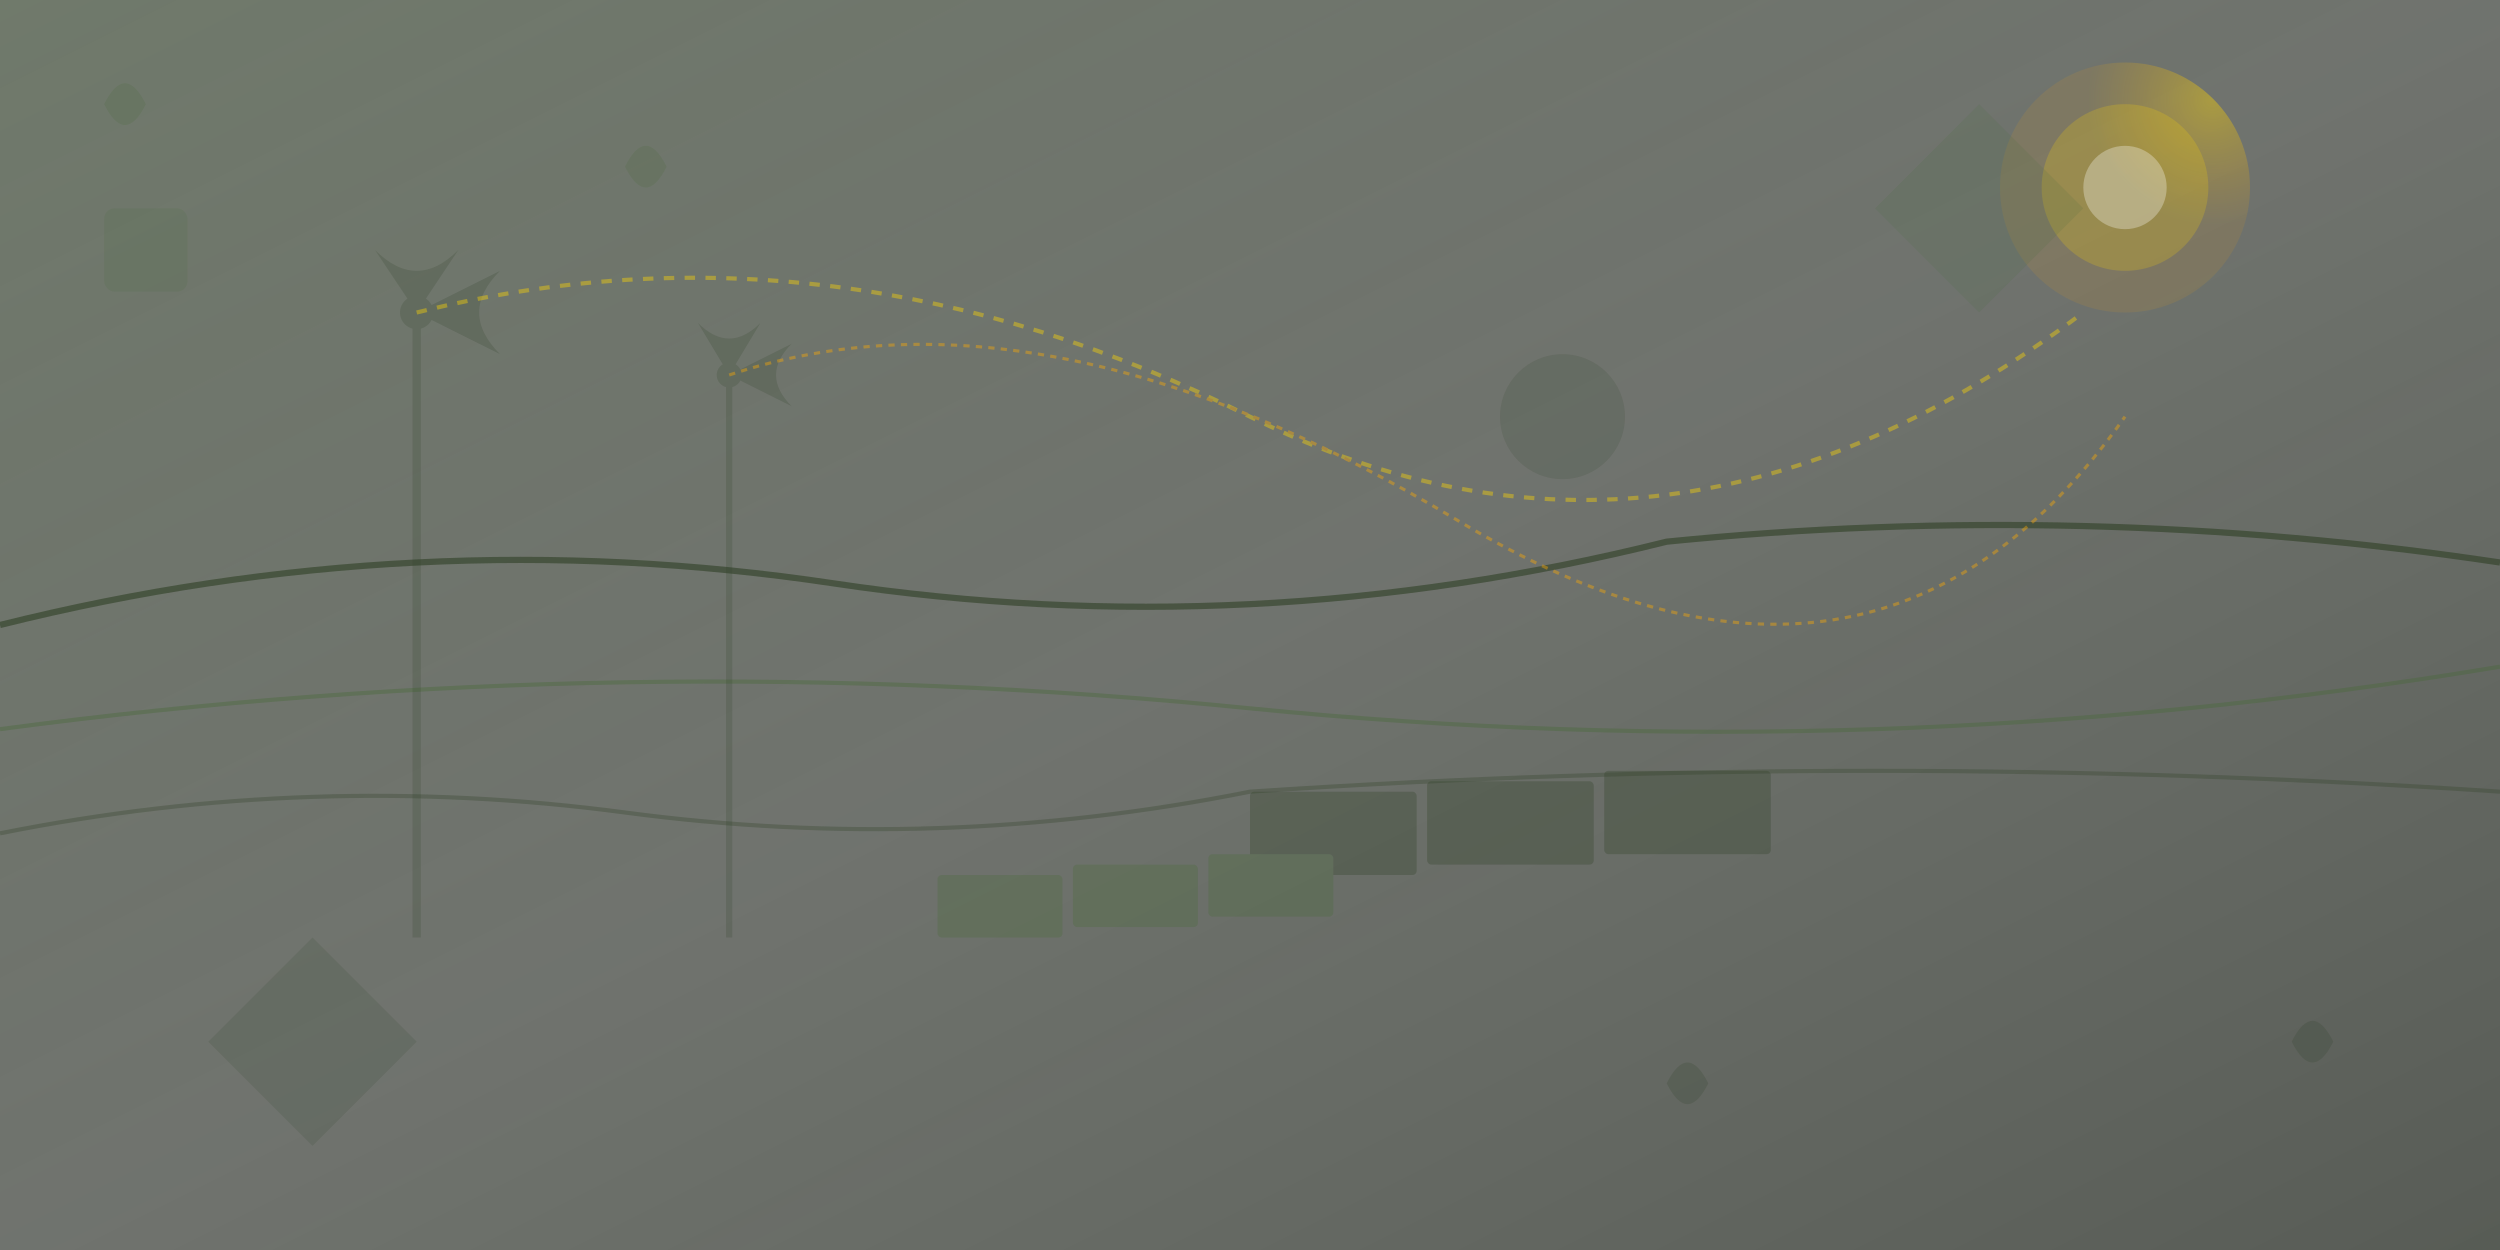 <svg xmlns="http://www.w3.org/2000/svg" viewBox="0 0 1200 600" fill="none">
  <rect x="0" y="0" width="1200" height="600" fill="#808080" stroke="none"/>
  <defs>
    <linearGradient id="bgGradient" x1="0%" y1="0%" x2="100%" y2="100%">
      <stop offset="0%" style="stop-color:#4a6b3a;stop-opacity:0.3" />
      <stop offset="50%" style="stop-color:#2f4026;stop-opacity:0.2" />
      <stop offset="100%" style="stop-color:#1a2515;stop-opacity:0.4" />
    </linearGradient>
    <radialGradient id="sunGradient" cx="85%" cy="15%">
      <stop offset="0%" style="stop-color:#ffd700;stop-opacity:0.4" />
      <stop offset="100%" style="stop-color:#ffaa00;stop-opacity:0.1" />
    </radialGradient>
  </defs>
  
  <!-- Background -->
  <rect width="1200" height="600" fill="url(#bgGradient)"/>
  
  <!-- Sun/Energy source -->
  <circle cx="1020" cy="90" r="60" fill="url(#sunGradient)"/>
  <circle cx="1020" cy="90" r="40" fill="#ffd700" opacity="0.2"/>
  <circle cx="1020" cy="90" r="20" fill="#ffffff" opacity="0.3"/>
  
  <!-- Abstract energy waves -->
  <path d="M0 300 Q200 250 400 280 T800 260 Q1000 240 1200 270" 
        stroke="#2f4026" stroke-width="3" fill="none" opacity="0.6"/>
  <path d="M0 350 Q300 310 600 340 T1200 320" 
        stroke="#4a6b3a" stroke-width="2" fill="none" opacity="0.4"/>
  <path d="M0 400 Q150 370 300 390 T600 380 Q900 360 1200 380" 
        stroke="#2f4026" stroke-width="2" fill="none" opacity="0.3"/>
  
  <!-- Wind turbine silhouettes -->
  <g opacity="0.2">
    <!-- Turbine 1 -->
    <line x1="200" y1="150" x2="200" y2="450" stroke="#2f4026" stroke-width="4"/>
    <circle cx="200" cy="150" r="8" fill="#2f4026"/>
    <path d="M200 150 L180 120 Q200 140 220 120 L200 150 L200 100 Q200 120 200 140 L200 150 L240 130 Q220 150 240 170 L200 150" 
          fill="#2f4026"/>
    
    <!-- Turbine 2 -->
    <line x1="350" y1="180" x2="350" y2="450" stroke="#2f4026" stroke-width="3"/>
    <circle cx="350" cy="180" r="6" fill="#2f4026"/>
    <path d="M350 180 L335 155 Q350 170 365 155 L350 180 L350 140 Q350 160 350 175 L350 180 L380 165 Q365 180 380 195 L350 180" 
          fill="#2f4026"/>
  </g>
  
  <!-- Solar panel arrays -->
  <g opacity="0.3">
    <!-- Panel array 1 -->
    <rect x="600" y="380" width="80" height="40" fill="#2f4026" rx="2"/>
    <rect x="685" y="375" width="80" height="40" fill="#2f4026" rx="2"/>
    <rect x="770" y="370" width="80" height="40" fill="#2f4026" rx="2"/>
    
    <!-- Panel array 2 -->
    <rect x="450" y="420" width="60" height="30" fill="#4a6b3a" rx="2"/>
    <rect x="515" y="415" width="60" height="30" fill="#4a6b3a" rx="2"/>
    <rect x="580" y="410" width="60" height="30" fill="#4a6b3a" rx="2"/>
  </g>
  
  <!-- Abstract geometric shapes -->
  <g opacity="0.15">
    <polygon points="100,500 150,450 200,500 150,550" fill="#2f4026"/>
    <polygon points="900,100 950,50 1000,100 950,150" fill="#4a6b3a"/>
    <circle cx="750" cy="200" r="30" fill="#2f4026"/>
    <rect x="50" y="100" width="40" height="40" fill="#4a6b3a" rx="5"/>
  </g>
  
  <!-- Energy flow lines -->
  <g opacity="0.4">
    <path d="M200 150 Q400 100 600 200 T1000 150" 
          stroke="#ffd700" stroke-width="2" fill="none" stroke-dasharray="5,5"/>
    <path d="M350 180 Q500 130 700 250 T1020 200" 
          stroke="#ffaa00" stroke-width="1.5" fill="none" stroke-dasharray="3,3"/>
  </g>
  
  <!-- Leaf patterns -->
  <g opacity="0.2">
    <path d="M50 50 Q60 30 70 50 Q60 70 50 50" fill="#4a6b3a"/>
    <path d="M1100 500 Q1110 480 1120 500 Q1110 520 1100 500" fill="#2f4026"/>
    <path d="M300 80 Q310 60 320 80 Q310 100 300 80" fill="#4a6b3a"/>
    <path d="M800 520 Q810 500 820 520 Q810 540 800 520" fill="#2f4026"/>
  </g>
</svg>
